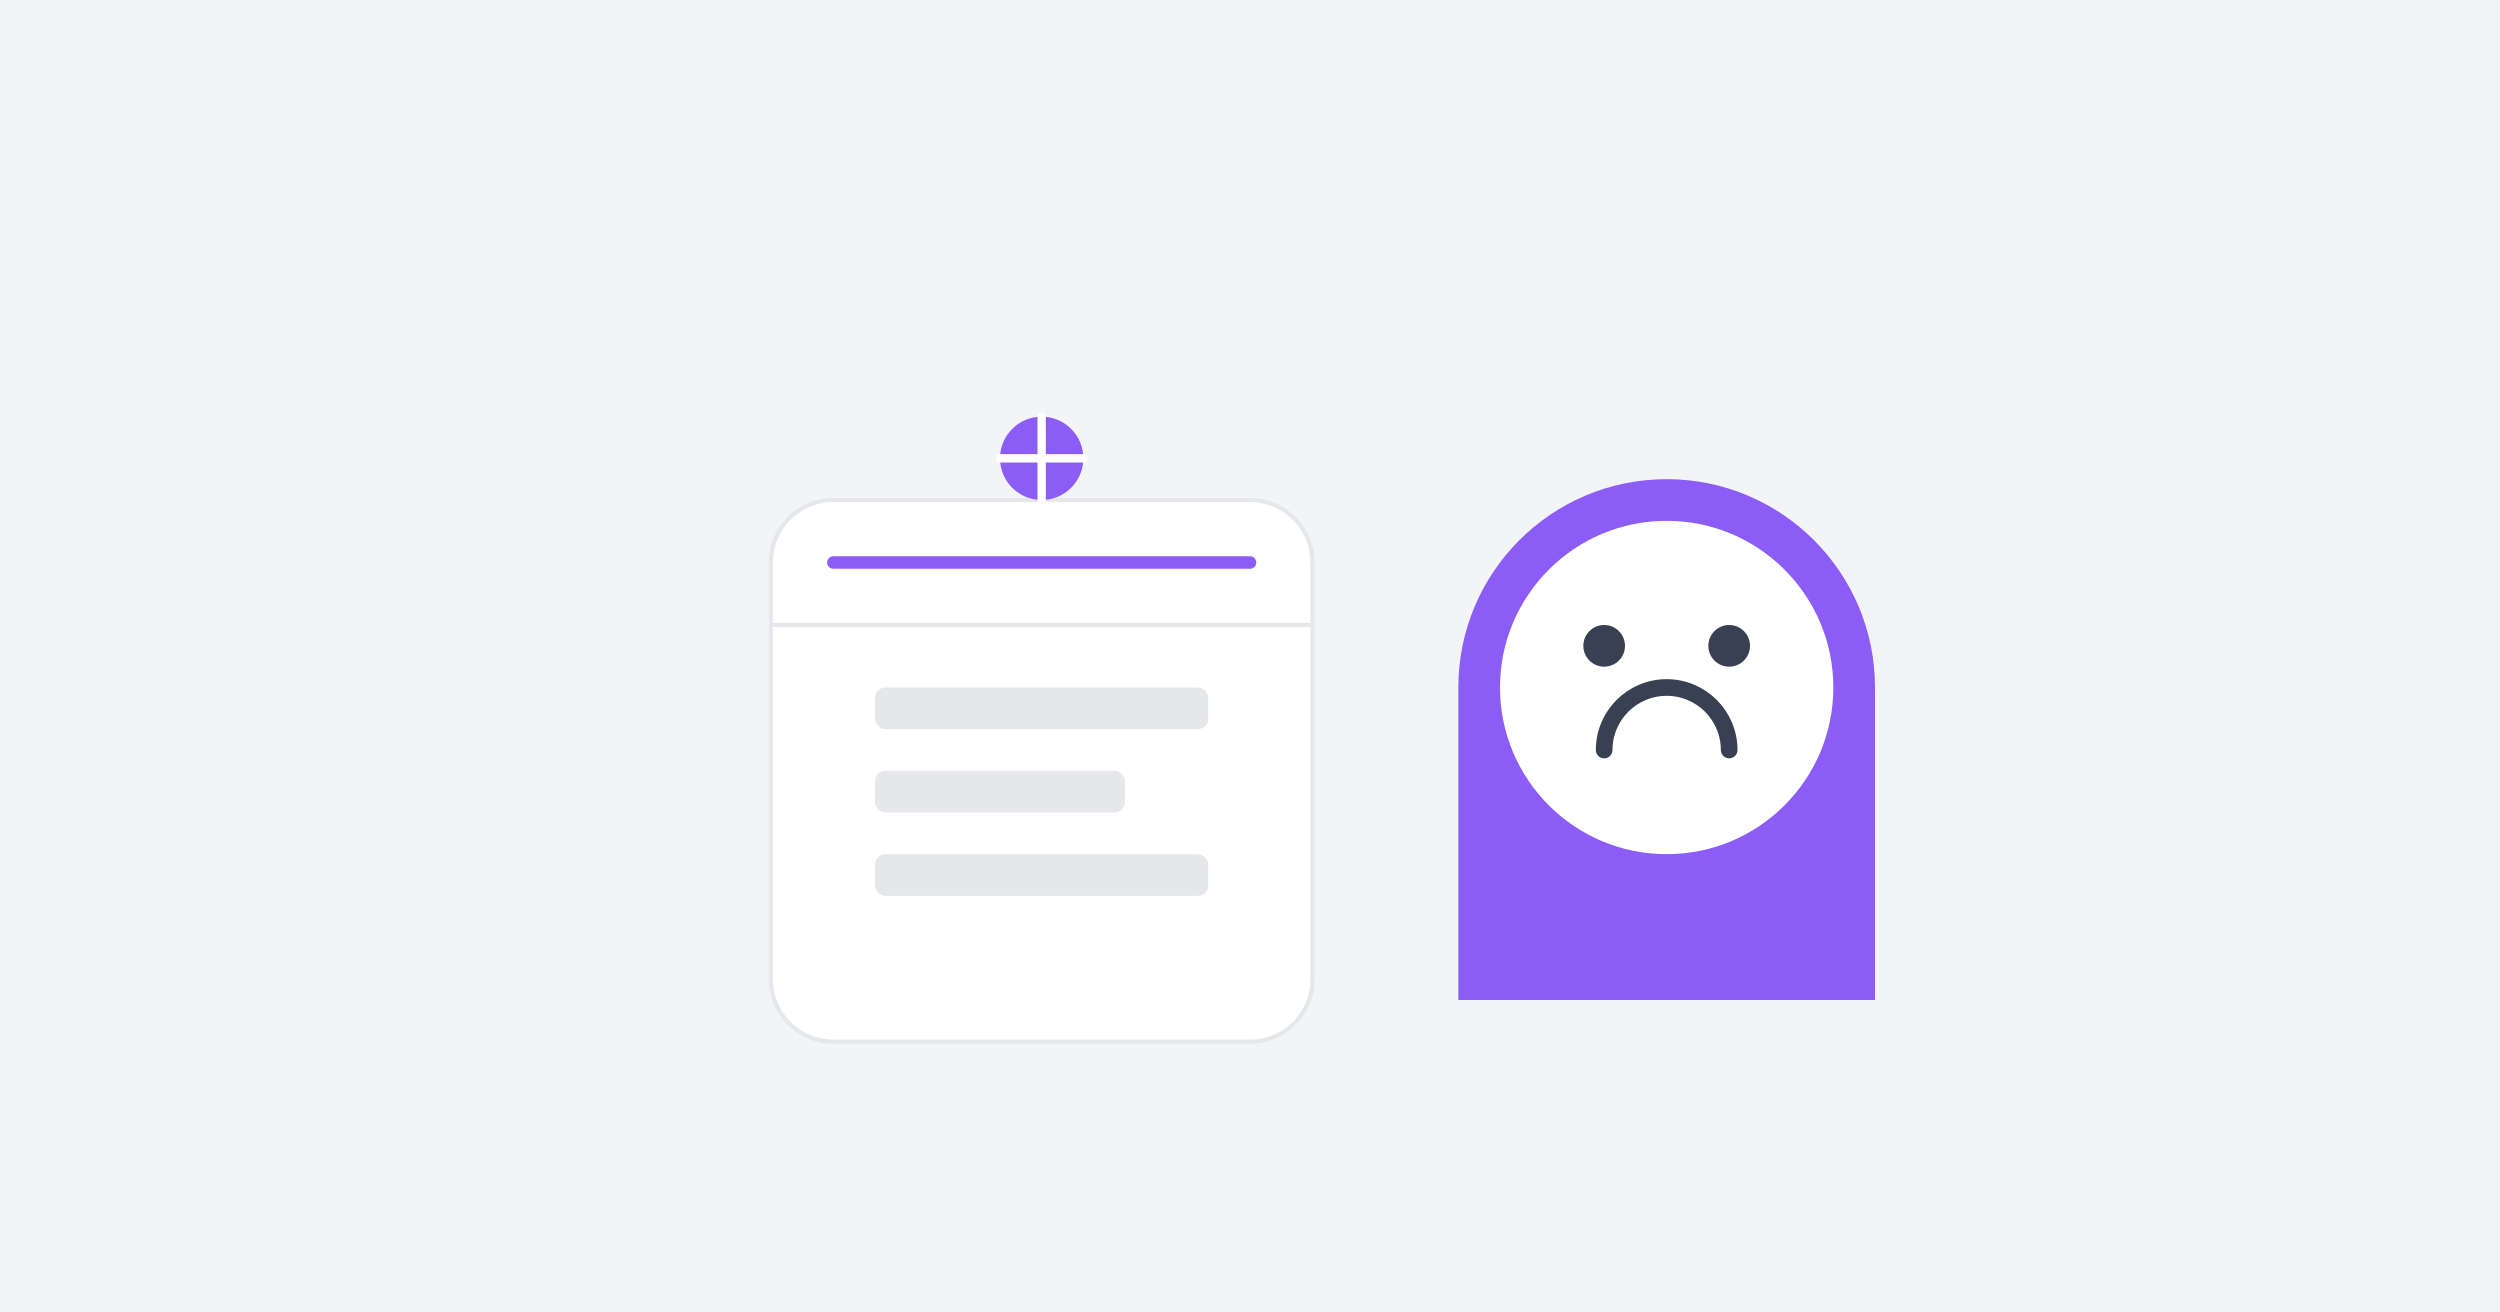 <svg width="1200" height="630" viewBox="0 0 1200 630" fill="none" xmlns="http://www.w3.org/2000/svg">
<rect width="1200" height="630" fill="#F3F4F6"/>
<g transform="translate(300, 150)">
    <g transform="translate(50, 50)">
        <path d="M250 300H50C33.431 300 20 286.569 20 270V70C20 53.431 33.431 40 50 40H250C266.569 40 280 53.431 280 70V270C280 286.569 266.569 300 250 300Z" fill="#FFFFFF" stroke="#E5E7EB" stroke-width="2"/>
        <path d="M20 100H280" stroke="#E5E7EB" stroke-width="2"/>
        <path d="M50 70H250" stroke="#8B5CF6" stroke-width="6" stroke-linecap="round"/>

        <circle cx="150" cy="20" r="20" fill="#8B5CF6"/>
        <path d="M150 0V40" stroke="#FFFFFF" stroke-width="4" stroke-linecap="round"/>
        <path d="M130 20H170" stroke="#FFFFFF" stroke-width="4" stroke-linecap="round"/>

        <rect x="70" y="130" width="160" height="20" rx="5" fill="#E5E7EB"/>
        <rect x="70" y="170" width="120" height="20" rx="5" fill="#E5E7EB"/>
        <rect x="70" y="210" width="160" height="20" rx="5" fill="#E5E7EB"/>
    </g>

    <g transform="translate(400, 80)">
        <path d="M100 0C44.772 0 0 44.772 0 100V250H200V100C200 44.772 155.228 0 100 0Z" fill="#8B5CF6"/>
        <circle cx="100" cy="100" r="80" fill="#FFFFFF"/>
        <circle cx="70" cy="80" r="10" fill="#374151"/>
        <circle cx="130" cy="80" r="10" fill="#374151"/>
        <path d="M70 130C70 113.431 83.431 100 100 100C116.569 100 130 113.431 130 130" stroke="#374151" stroke-width="8" stroke-linecap="round" fill="none"/>
    </g>
</g>
</svg>
